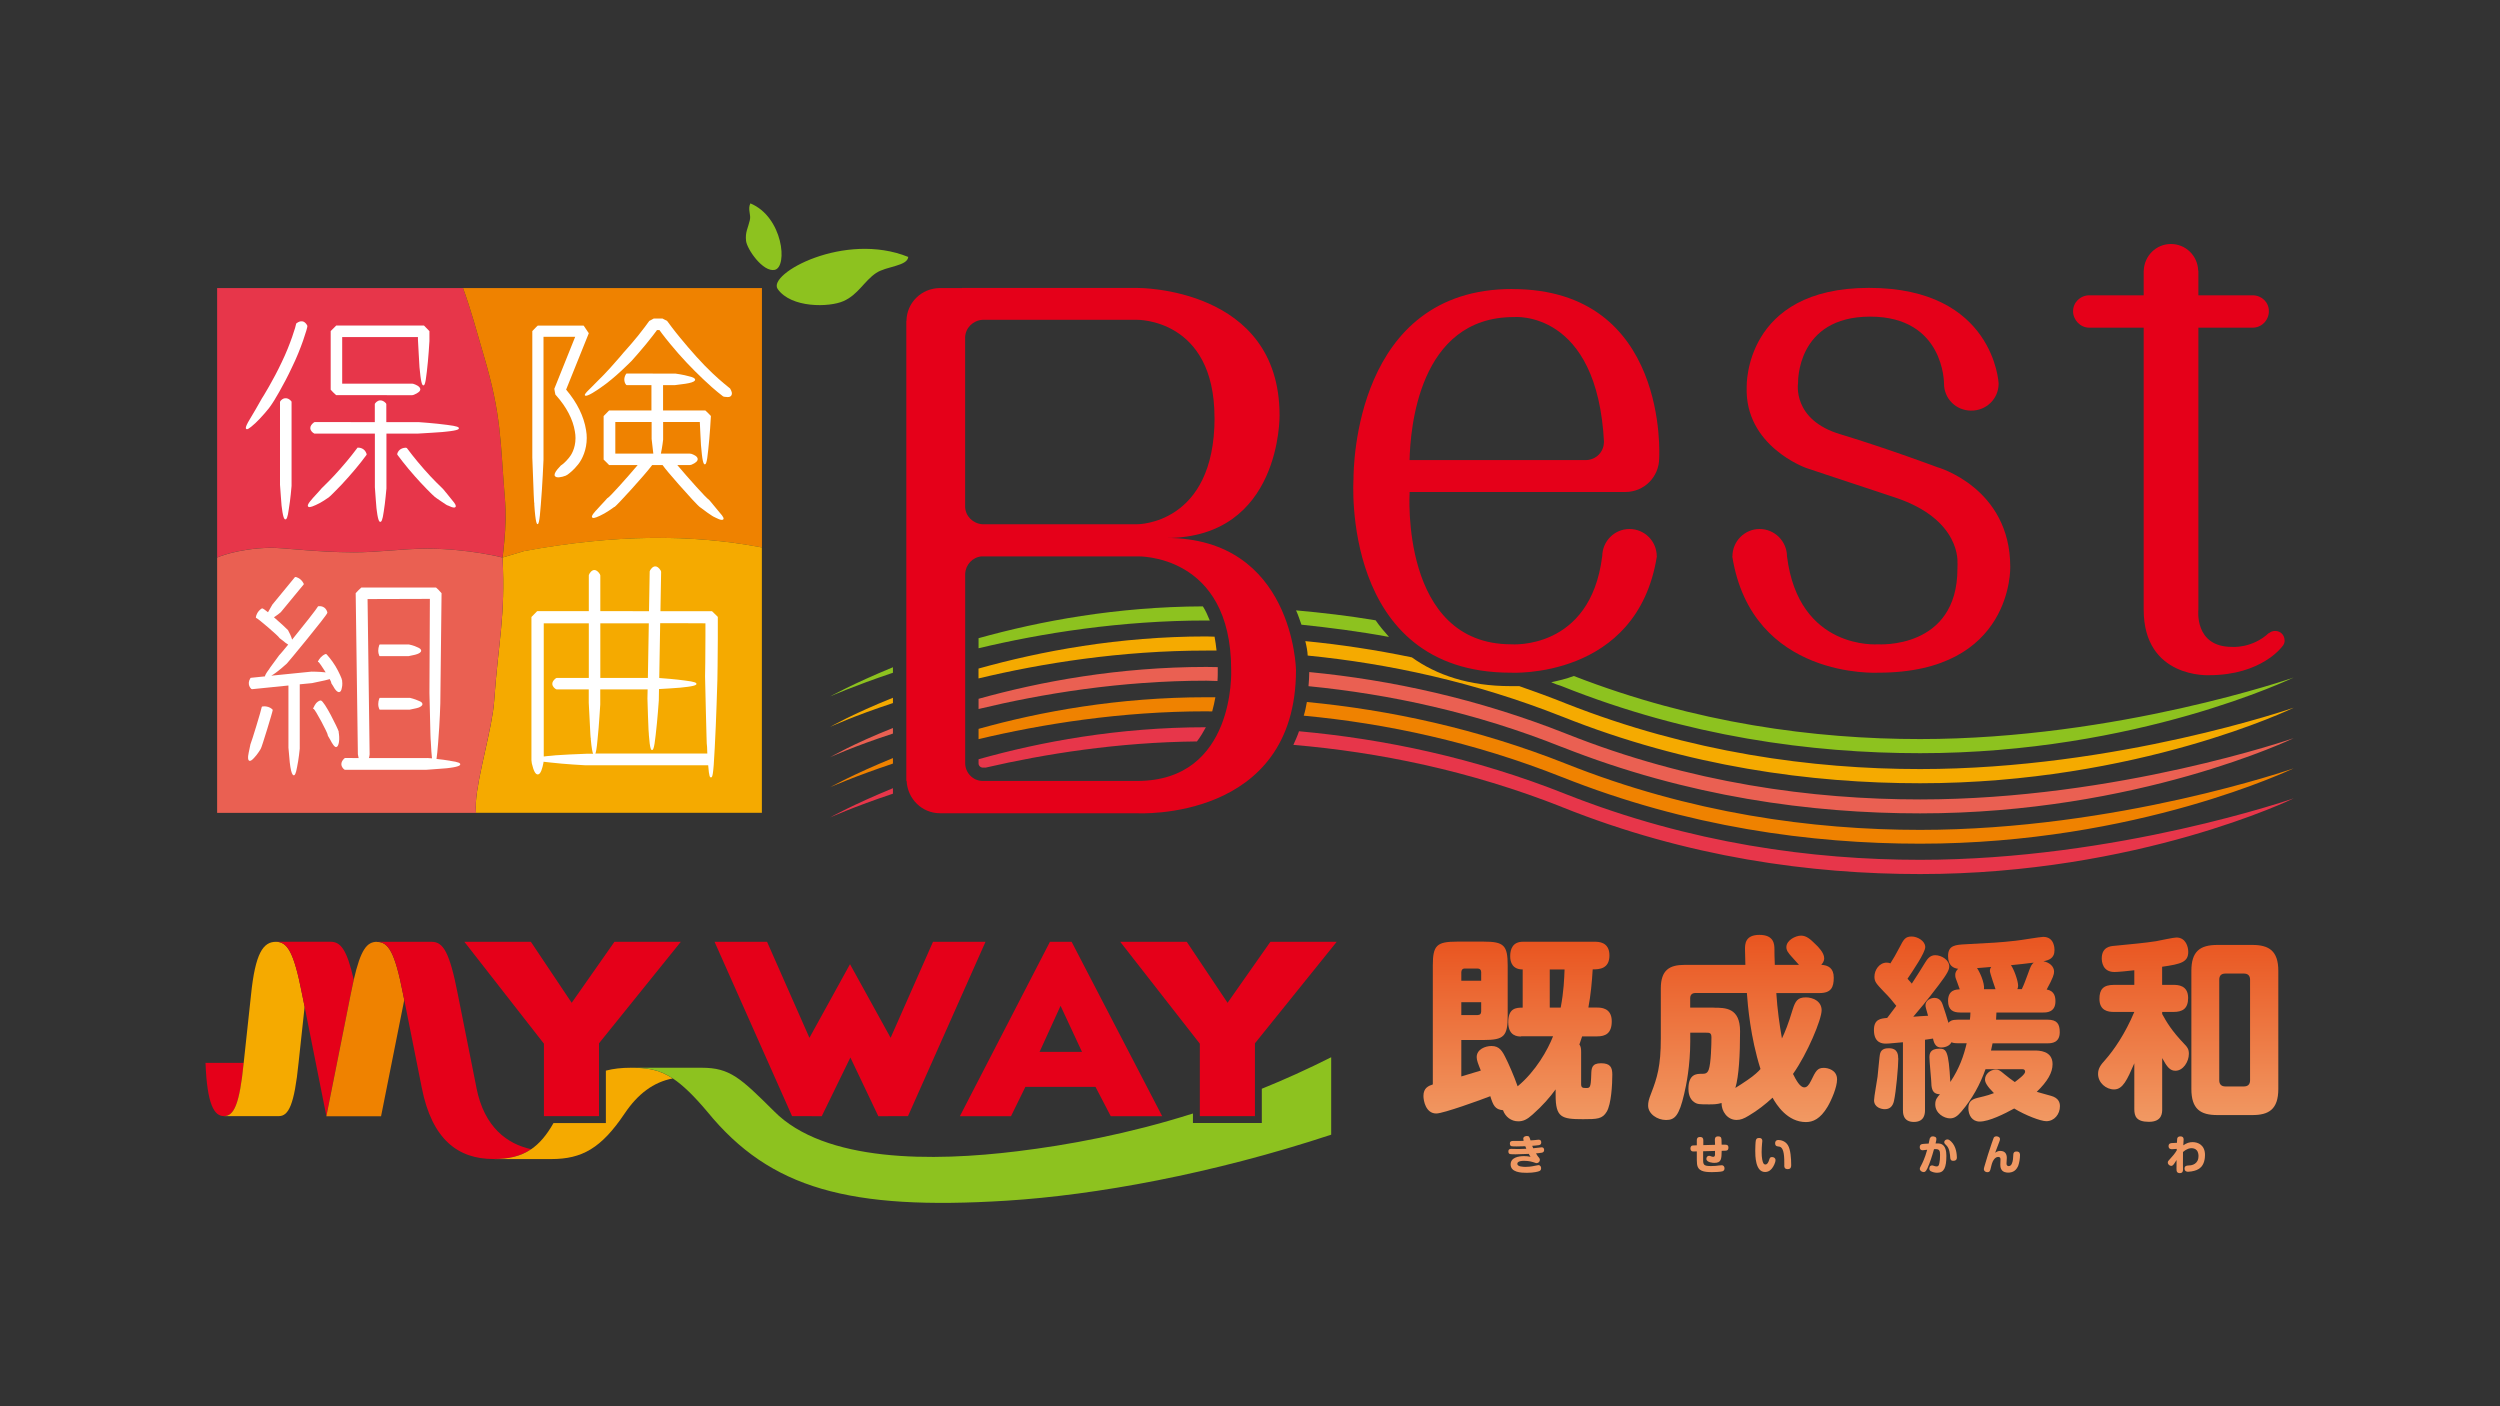 <?xml version="1.0" encoding="UTF-8"?>
<svg id="taiyo_medical_relax_1" xmlns="http://www.w3.org/2000/svg" width="400" height="225" xmlns:xlink="http://www.w3.org/1999/xlink" viewBox="0 0 400 225">
  <rect x="0" y="0" width="400" height="225" fill="#333333" stroke="none"/>
  <defs>
    <style>
      .cls-1 {
        fill: url(#_名称未設定グラデーション_3-2);
      }

      .cls-2 {
        fill: url(#linear-gradient-2);
      }

      .cls-3 {
        fill: #fff;
      }

      .cls-4 {
        fill: #f5aa00;
      }

      .cls-5 {
        fill: #ef8200;
      }

      .cls-6 {
        fill: #e50019;
      }

      .cls-7 {
        fill: #e7364a;
      }

      .cls-8 {
        fill: #ea6052;
      }

      .cls-9 {
        fill: url(#_名称未設定グラデーション_3);
      }

      .cls-10 {
        fill: #f19963;
      }

      .cls-11 {
        fill: #8dc21f;
      }

      .cls-12 {
        fill: url(#linear-gradient);
      }
    </style>
    <linearGradient id="linear-gradient" x1="242.86" y1="179.43" x2="242.86" y2="150.69" gradientUnits="userSpaceOnUse">
      <stop offset="0" stop-color="#f19963"/>
      <stop offset="1" stop-color="#e95520"/>
    </linearGradient>
    <linearGradient id="_名称未設定グラデーション_3" data-name="名称未設定グラデーション 3" x1="278.81" y1="179.53" x2="278.81" y2="149.56" gradientUnits="userSpaceOnUse">
      <stop offset="0" stop-color="#f19963"/>
      <stop offset="1" stop-color="#e95520"/>
    </linearGradient>
    <linearGradient id="linear-gradient-2" x1="314.72" y1="179.5" x2="314.72" y2="149.81" xlink:href="#linear-gradient"/>
    <linearGradient id="_名称未設定グラデーション_3-2" data-name="名称未設定グラデーション 3" x1="350.12" y1="179.5" x2="350.12" y2="150" xlink:href="#_名称未設定グラデーション_3"/>
  </defs>
  <path class="cls-7" d="M80.83,80.35c-.83-10.09-.55-13.73-3.45-23.55-1.05-3.53-2.02-7.27-3.3-10.71,0,0,0,0,0,0h-39.34v43.11s3.08-1.42,8.43-1.56c1.96-.05,7.23.71,13.44.73,3.78.01,7.9-.59,11.63-.59,6.72,0,12.17,1.42,12.17,1.42.16-1.34.44-3.76.48-6.15.02-.93,0-1.85-.07-2.7Z"/>
  <path class="cls-5" d="M74.08,46.09s0,0,0,0c1.28,3.44,2.25,7.18,3.3,10.71,2.91,9.83,2.62,13.47,3.45,23.55.06.85.08,1.77.07,2.7-.04,2.39-.32,4.81-.48,6.15h0l3.38-1.01c14.49-2.69,26.86-2.76,38.11-.59v-41.51h-47.83Z"/>
  <path class="cls-3" d="M46.56,64.14c-.29-.31-.6-.45-.9-.42-.43,0-.71.34-.79.44-.05.07-.06.09-.07.14v13.27l.14,1.92c.1,1.33.13,1.76.18,1.92.21,1.69.45,1.69.55,1.69.16,0,.35-.2.54-1.65.26-1.5.44-3.67.44-3.7v-13.45s0-.01,0-.01c-.01-.06-.08-.14-.09-.15"/>
  <path class="cls-3" d="M57.28,71.62c-.06,0-.1.01-.13.06h0s0,.02,0,.02c-.06.09-1.32,1.76-2.71,3.32-1.27,1.46-2.65,2.79-2.92,3.05l-.07.07h0c-.13.17-.57.65-.9,1.01-.45.49-.63.68-.69.78h0c-.76.84-.61,1.04-.57,1.11.09.11.3.2,1.22-.23.89-.37,1.95-1.14,2.16-1.28h-.02c.1-.06.33-.28,1.03-.99.54-.54,1.34-1.36,2.1-2.24,1.51-1.68,2.84-3.47,2.88-3.54h0s0-.06,0-.06c0-.06-.02-.12-.02-.12-.32-.91-1.12-.96-1.36-.96"/>
  <path class="cls-3" d="M71.35,78.8c-.4-.49-.51-.63-.55-.65h0c-.07-.07-1.58-1.49-2.95-3.07-1.41-1.59-2.69-3.3-2.75-3.39l-.02-.02h-.02s-.14-.04-.14-.04c-.93.04-1.28.63-1.36.99v.07l.02.07c.04.06,1.35,1.83,2.83,3.48,1.06,1.21,2.87,3.06,3.09,3.19l-.05-.02c.06.07.69.51,1.1.78.83.58,1.04.69,1.12.69.43.21.76.33.98.33.1,0,.18-.03.23-.09.14-.19-.03-.51-.54-1.1l-.99-1.23Z"/>
  <path class="cls-3" d="M48.39,51.42c-.36-.07-.69.11-.91.28-.07.04-.09.07-.11.12h0v.04c0,.19-.9,3.23-2.3,6.1-1.32,2.82-3.02,5.57-3.12,5.71l-.06.08h.01c-.21.43-1.76,3.05-1.86,3.21-.58.94-.71,1.32-.71,1.51,0,.1.04.13.07.16.11.1.34.11,1.48-.95.81-.74,2.31-2.49,2.51-2.87.3-.37,2.06-3.31,3.3-5.99,1.5-3.03,2.49-6.32,2.49-6.62,0-.06-.04-.16-.05-.18-.21-.35-.46-.56-.75-.61"/>
  <path class="cls-3" d="M71.44,67.97c-1.81-.25-4.42-.43-4.45-.43h-5.18v-2.88h0c0-.07-.08-.16-.09-.17-.29-.31-.6-.44-.91-.43-.43.03-.7.36-.78.47h.01c-.06.05-.07.08-.07.13v2.88c-4.54-.01-9.61-.01-9.61-.01h-.01c-.06.01-.16.09-.18.1-.34.27-.52.56-.52.85v.05c.03.44.43.73.56.79.06.06.1.06.16.06h9.61v8.58l.14,1.93c.1,1.32.14,1.77.18,1.91.21,1.69.45,1.7.55,1.7.16,0,.35-.2.55-1.65.25-1.5.42-3.68.43-3.69v-8.78h4.95l2.32-.14c1.61-.11,2.13-.14,2.3-.18h0c2.02-.2,2.02-.43,2.02-.54,0-.16-.15-.33-1.96-.55"/>
  <path class="cls-3" d="M53.78,63.22h.02s12.14.01,12.14.01c.09,0,.25-.06.29-.07.7-.29,1.03-.58,1.02-.89-.03-.45-.75-.74-1.07-.84-.11-.04-.15-.04-.24-.04h-11.19v-7.46h12.12v.4l.14,2.55c.1,1.81.13,2.37.18,2.55.21,2.22.44,2.22.55,2.22.11.03.32.03.55-2.15.25-2.01.42-4.89.42-4.93v-1.6l-.03-.02c-.36-.39-.73-.75-.83-.85l-.02-.02h-3.03s-.68,0-.68,0h-10.32s-.89.89-.89.89v9.38c.09.14.64.67.87.87"/>
  <path class="cls-3" d="M116.86,62.24c-.04-.08-.06-.12-.13-.15h0c-.29-.24-1.36-1.07-2.72-2.36-1.63-1.52-3.53-3.67-5.22-5.73-.49-.59-.91-1.13-1.3-1.64l-.6-.81-.16-.21-.03-.02-.39-.19-.32-.17h-1.38l-.44.24-.29.15-.03.03v.03s-.04.04-.04.04l-.14.19-.53.72c-.33.44-.67.87-1.04,1.34-.74.91-1.48,1.77-2.19,2.56l-.07.07c-.04.05-1.09,1.32-2.19,2.52-.69.77-1.43,1.52-1.83,1.91-.2.2-.29.29-.35.35l-.67.68c-.75.73-1.13,1.11-1.21,1.32l-.02.08c0,.06.04.1.05.1.3.25,2-.92,2.52-1.29,1.15-.78,2.4-1.87,3.26-2.66.49-.45.9-.84,1.15-1.1.31-.3.43-.4.45-.44h0s.06-.06.06-.06c.74-.83,1.52-1.72,2.3-2.67.38-.48.74-.92,1.09-1.37l.59-.78.07-.11h.4c.05.07.4.55.4.55.42.55.87,1.13,1.36,1.71,1.66,2.04,3.55,4,5.19,5.55.11.1.21.2.31.29,1.61,1.54,2.85,2.45,2.92,2.51l.11.04c.06.02.12.03.14.03.19.03.34.04.48.04.29,0,.46-.07.58-.24.23-.34.02-.75-.13-1.03"/>
  <path class="cls-3" d="M90.57,62.36l3.63-9.02v-.03s-.79-1.18-.79-1.18l-.05-.03h-7.32l-.2.18-.67.69v20.27c.22,6.09.27,7.24.33,7.44l-.02-.02c.21,3.2.44,3.2.53,3.2h0c.12,0,.31-.1.52-3.1.25-2.92.43-7.13.43-7.18v-19.69h5.07c-.05.14-3.34,8.32-3.34,8.32h0c.06.34.12.73.17.91l.02.03.14.16c1.61,1.81,2.65,3.79,2.96,5.71.07.37.1.74.1,1.07,0,1.71-.74,2.79-1.02,3.12-.57.72-1.08,1.11-1.25,1.22l-.07.04-.17.2-.06.06c-.53.55-.78.97-.78,1.26,0,.07.01.14.07.19.22.34,1.06.18,1.71-.07l.32-.18.06-.05c.21-.16.85-.62,1.6-1.56.69-.86,1.39-2.38,1.39-4.24,0-.4-.03-.83-.11-1.26-.35-2.21-1.44-4.42-3.2-6.49"/>
  <path class="cls-3" d="M113.4,79.93c-.29-.1-3.33-3.5-5.03-5.52h1.99c.09,0,.25-.06.29-.06.68-.29.99-.59.98-.91-.01-.45-.72-.73-1.03-.83-.12-.03-.15-.03-.24-.03h-4.62c.22-1,.36-2.21.36-2.23v-2.83h5.87c0,.15.08,1.69.08,1.69.09,1.91.13,2.5.17,2.67h0c.2,2.41.44,2.41.55,2.41.12,0,.33,0,.55-2.34.25-2.16.42-5.28.42-5.3v-.09l-.02-.03c-.35-.37-.65-.67-.84-.83l-.03-.03h-6.76c0-1.66,0-3.3,0-4.05h1.9c1.6-.2,2.08-.27,2.23-.32h0c.67-.15,1-.32,1-.55,0-.21-.29-.39-.97-.54-.88-.26-2.13-.43-2.15-.43h0l-7.83-.02h-.02c-.06.03-.11.12-.11.12-.18.3-.25.58-.25.84,0,.34.11.63.27.82.03.04.06.07.12.08h3.95v4.05h-6.77l-.03.03-.85.87v6.96l.56.55.32.33h4.57c-1.68,1.99-4.54,5.19-4.82,5.28h-.02l-.04.04c-.03.06-.65.71-1.09,1.19-.47.51-.63.69-.69.76v-.02c-.81.89-.68,1.07-.62,1.13.08.12.3.18,1.24-.27.94-.42,2.07-1.24,2.29-1.41h.06c.44-.32,4.74-5.01,6.01-6.7h1.66c.41.58,1.28,1.61,2.6,3.11,1.41,1.6,3.09,3.45,3.44,3.67l.04.02c.1.09,1.99,1.52,2.35,1.58h-.03c.5.26.86.39,1.09.39.11,0,.18-.03.23-.08.09-.12.1-.34-.62-1.13-1.66-2.04-1.7-2.04-1.73-2.04M98.45,72.57v-5.05h5.81v2.71c.14,1.34.22,2.01.27,2.35h-6.08Z"/>
  <path class="cls-11" d="M120.06,32.54c-.47.98.14,1.77-.09,2.7-.3,1.29-.76,1.9-.6,3.31.17,1.36,2.71,5.02,4.58,4.63,2.14-.47,1.33-8.48-3.89-10.64"/>
  <path class="cls-11" d="M124.43,46.24c2.15,3.07,8.25,2.95,10.52,1.94,2.36-1.04,3.32-3.22,5.23-4.5,1.62-1.09,5-1.09,5.14-2.57-10.17-4.12-22.59,2.69-20.89,5.13"/>
  <path class="cls-6" d="M38.99,170.06h-6.11c.26,6.72,1.4,8.52,2.96,8.52s2.48-1.8,3.16-8.52Z"/>
  <path class="cls-4" d="M44.15,150.69c-2.04,0-3.31,1.8-3.99,8.52l-1.17,10.85c-.67,6.72-1.59,8.52-3.16,8.52h8.78c1.56,0,2.48-1.8,3.16-8.52l.97-9-.41-2.03c-1.31-6.72-2.34-8.34-4.18-8.34Z"/>
  <path class="cls-6" d="M56.6,156.76c-1.1-4.83-2.09-6.08-3.71-6.08h-8.75c1.84,0,2.87,1.62,4.18,8.34l.41,2.03,3.49,17.52h0l3.9-19.56c.16-.83.32-1.58.48-2.27Z"/>
  <path class="cls-6" d="M177.72,178.59l-2.44-4.69h-11.22l-2.3,4.69h-8.18l14.41-27.9h3.47l14.49,27.9h-8.23ZM166.33,168.3h6.79l-3.43-7.37-3.36,7.37Z"/>
  <polygon class="cls-6" points="149.28 150.69 142.5 166.05 136 154.27 129.51 166.05 122.73 150.69 114.33 150.69 126.73 178.58 131.48 178.59 136.06 169.2 140.53 178.59 145.28 178.58 157.68 150.69 149.28 150.69"/>
  <path class="cls-5" d="M60.31,150.69c-1.61,0-2.6,1.24-3.71,6.08-.16.68-.31,1.43-.48,2.27l-3.9,19.56h8.75l3.71-18.61-.19-.94c-1.31-6.72-2.34-8.34-4.18-8.34Z"/>
  <path class="cls-6" d="M76.24,174.07l-3-15.04c-1.31-6.72-2.34-8.34-4.18-8.34h-8.75c1.84,0,2.87,1.62,4.18,8.34l.19.94,2.81,14.1c1.63,8.25,5.8,11.37,11.44,11.37,2.46,0,4.39-.44,6.05-1.57-3.77-.82-7.49-3.45-8.75-9.81Z"/>
  <polygon class="cls-4" points="112.32 170.84 112.31 170.84 112.32 170.84 112.32 170.84"/>
  <path class="cls-4" d="M100.88,170.84c-1.38,0-2.73.14-3.94.46v8.39h-8.38c-1.1,1.94-2.25,3.29-3.58,4.19-1.66,1.13-3.59,1.57-6.05,1.57h9.26c4.92,0,8-1.71,11.76-7.3,2.1-3.12,4.59-5.01,7.69-5.6-2.26-1.49-4.18-1.7-6.76-1.71Z"/>
  <polygon class="cls-6" points="191.97 178.58 191.97 166.99 179.24 150.69 189.88 150.69 196.41 160.45 203.26 150.69 213.87 150.69 200.79 166.93 200.79 178.58 191.97 178.58"/>
  <polygon class="cls-6" points="87.03 178.58 87.03 166.99 74.3 150.69 84.94 150.69 91.47 160.45 98.31 150.69 108.93 150.69 95.84 166.93 95.84 178.58 87.03 178.58"/>
  <path class="cls-11" d="M201.89,174.19v5.49h-11.02v-1.52c-10.54,3.33-20.09,5.06-28.09,6.04-13.49,1.66-30.82,1.83-38.96-6.43-5.32-5.28-7.03-6.93-11.51-6.93,0,0,0,0,0,0,0,0,0,0,0,0h-11.42c2.58,0,4.51.21,6.76,1.71,1.57,1.04,3.3,2.69,5.54,5.35,10.05,12.3,22.71,15.78,47.85,14.21,14.22-.89,32.89-4.27,51.95-10.56v-12.39c-3.77,1.9-7.47,3.57-11.1,5.04Z"/>
  <path class="cls-4" d="M83.79,88.19l-3.38,1.01c.47,9.62-.67,13.31-1.34,22.93-.3,4.36-2.65,11.89-2.93,16.24-.07.94-.01.46.02,1.68h45.74v-42.46c-11.25-2.16-23.62-2.1-38.11.59Z"/>
  <path class="cls-8" d="M76.14,128.38c.28-4.35,2.62-11.88,2.93-16.24.67-9.62,1.81-13.31,1.34-22.93,0,0-5.45-1.43-12.17-1.42-3.73,0-7.84.6-11.63.59-6.21-.02-11.49-.78-13.44-.73-5.35.14-8.43,1.56-8.43,1.56v40.85h41.42c-.03-1.22-.08-.73-.02-1.68Z"/>
  <path class="cls-3" d="M114.8,98.65l-.88-.86h-8.25c.07-3.52.11-6.29.11-6.29h0c0-.07-.06-.2-.07-.22-.28-.45-.58-.67-.88-.66-.45.01-.74.52-.83.66h.01c-.05.09-.06.13-.06.19,0,0-.04,2.8-.11,6.32-2.57,0-5.28-.01-7.79-.01v-5.71h0c-.02-.08-.07-.18-.07-.21-.29-.45-.6-.67-.9-.66-.45.02-.74.53-.82.69h.02c-.07.08-.07.11-.07.18v5.71h-8.23l-.07.04-.44.45-.44.45v22.93s.06.49.06.49c.29,1.24.59,1.78.96,1.77.47,0,.74-1.02.9-1.86,0,0,.02-.08.02-.17.31.04.69.09,1.17.13,2.21.26,5.42.43,5.44.43.01,0,17.87,0,19.73,0,.14,1.94.3,1.94.44,1.94.21,0,.38,0,.61-4.74.24-4.32.41-10.56.42-10.82.01-.54.06-3.28.07-6.58v-3.52l-.04-.07ZM93.86,120.6h-.01l-2.82.12c-2.05.12-2.65.15-2.83.2h0c-.49.04-.9.07-1.2.12v-21.31h7.21v8.74h-5.14c-.06,0-.15.07-.17.08-.35.28-.53.56-.53.85v.05c.03.44.43.73.56.8.06.04.1.05.15.05h5.12v2.15l.15,2.89c.1,2.08.13,2.71.19,2.89h-.02c.14,1.54.27,2.14.38,2.37h-1.04ZM96.05,99.73h7.76c-.06,3.08-.12,6.38-.15,8.74h-7.61v-8.74ZM95.25,120.6c.1-.22.23-.8.36-2.31.25-2.26.41-5.52.43-5.56v-2.43h7.58c-.02.92-.03,1.48-.03,1.48l.09,2.86c.08,2.07.1,2.69.14,2.87h-.01c.18,2.49.4,2.49.51,2.49.13,0,.34,0,.59-2.42.27-2.23.5-5.47.5-5.51,0,0,.01-.7.03-1.82.69-.04,1.68-.1,1.68-.1,1.62-.11,2.13-.15,2.3-.19,2.01-.2,2.01-.44,2.01-.54,0-.16-.15-.34-1.95-.55-1.37-.19-3.19-.33-4-.39.04-2.42.1-5.72.15-8.77h2.9l4.34.02v2.02c0,3.27-.05,5.97-.06,6.48,0,.04.12,5.07.13,5.64l.1,3.84c.03,1.12.04,1.58.09,1.77.02.4.03.76.04,1.09h-17.93Z"/>
  <path class="cls-3" d="M72.02,121.72c-.68-.12-1.49-.21-2.18-.29.08-.54.17-1.36.26-2.57.28-3.45.35-6.28.35-6.31,0,0,.17-13.9.2-17.64l-.03-.03c-.32-.38-.68-.75-.85-.87h-.02s-11.88-.01-11.88-.01h-.05s-.27.25-.44.41l-.45.47-.02.03c0,.12.35,25.49.35,25.76,0,.01,0,.08.08.43.02.07.04.12.05.19-1.3-.01-2.16-.01-2.16-.01h-.02c-.07.02-.15.1-.16.11-.3.29-.45.61-.43.92.03.44.35.73.46.8.06.05.08.06.14.06h12.94l1.9-.14c1.33-.1,1.76-.13,1.9-.17,1.67-.22,1.68-.47,1.68-.57,0-.18-.2-.36-1.63-.56M68.36,121.29h-9.33c.02-.1.05-.2.07-.3h.02-.02c0-.06.02-.14.04-.3,0-.02-.01-.76-.33-24.84l9.97-.03v.25c0,2.03-.07,14.79-.07,14.79l.05,2.07c.1,4.51.12,5.31.17,5.74.06,1.26.12,2.1.19,2.67-.44-.04-.73-.06-.75-.06"/>
  <path class="cls-3" d="M60.79,104.98h4.59c1.01-.21,1.29-.27,1.38-.33.24-.09.62-.26.63-.54h0c0-.22-.22-.4-.63-.56-.52-.27-1.29-.43-1.31-.43h0s-4.68-.01-4.68-.01h-.02s-.08.13-.08.13c-.1.3-.15.59-.15.84,0,.33.07.64.16.82,0,.03.03.09.11.09"/>
  <path class="cls-3" d="M66.97,112.12c-.56-.26-1.33-.46-1.36-.46h-4.85l-.09.13c-.1.29-.15.58-.15.86,0,.32.07.61.16.79.02.03.03.1.11.11h4.74c1.04-.22,1.34-.28,1.43-.33.24-.1.63-.27.63-.56,0-.22-.2-.39-.63-.54"/>
  <path class="cls-3" d="M54.7,108.81v-.07c.03-.06-.49-1.27-1.03-2.16-.59-.99-1.41-1.89-1.46-1.93h-.15c-.64.28-.98.78-1.17,1.14l-.02.06v.06s.03.01.03.01h.05c.12.06.66.86,1.16,1.66-1.04-.12-2.24-.12-2.26-.12,0,0-3.63.36-6.45.65.09-.06.19-.11.29-.17.4-.26,1.11-.78,2.18-1.75l.05-.05c.06-.03,6.45-7.75,6.45-8.08v-.13c-.31-.98-1.14-.96-1.4-.94-.06.01-.09.03-.12.06v.02h0c-.06.19-2.33,3.09-4.11,5.27-.11-.43-.46-1.19-.6-1.4,0-.05-.05-.09-.08-.14-.13-.15-1.2-1.15-2.23-2.04.54-.34,1.1-.8,1.1-.81l3.66-4.44.03-.03h-.01l-.03-.12c-.44-.87-1.19-1.03-1.27-1.04l-.12.02-3.61,4.39c-.38.64-.59,1.02-.7,1.23-.44-.35-.8-.62-.93-.62l-.11.04c-.64.43-.85,1.04-.9,1.36v.04s.02.08.02.08h.02s.03.02.03.02c.27.07,3.58,2.91,3.68,3.17l.02.02.03.04s.31.23.51.39c.41.34.55.45.63.48.05.04.14.1.23.16-.77.93-1.34,1.62-1.42,1.68h-.01s-.02.03-.02.03c-.03.05-.42.57-.76,1.04-.66.9-.87,1.17-.91,1.29v-.02c-.44.59-.58.89-.6,1.06-1.29.14-2.25.23-2.25.23h-.02l-.09.11c-.56.96.1,1.6.18,1.67.04.03.07.04.12.04,0,0,3.13-.33,5.82-.59v9.95c.2,2.33.26,2.91.31,3.08h0c.14.88.32,1.33.54,1.34.14,0,.33-.15.53-1.31.26-1.2.43-2.93.43-2.95,0-.01,0-8.26,0-10.3,1.14-.12,1.96-.19,1.96-.19,2.01-.42,2.54-.54,2.68-.6h0s.1-.03.15-.05c.16.29.25.51.25.57v.08s.28.44.28.44c.22.38.31.53.36.57h0c.13.18.4.48.66.42.19-.04.32-.25.39-.65.13-.47.07-1.06.04-1.28"/>
  <path class="cls-3" d="M54.19,117.15v-.11c-.13-.48-2.28-4.88-2.85-4.96h-.12s-.01,0-.01,0h0c-.61.23-.84.72-.98,1.01l-.11.21s-.05.09,0,.12l.02.02.05-.02c.27.16,2.26,3.85,2.26,4.22v.06s.25.42.41.7c.19.36.27.51.32.56h0c.17.28.38.57.6.57,0,0,.03,0,.04-.01.19-.04.32-.28.41-.76.1-.56.02-1.25-.04-1.61h0Z"/>
  <path class="cls-3" d="M42.88,113.1c-.46-.15-.85-.06-.9-.06-.05,0-.08.03-.1.08-.03.35-1.67,5.72-1.78,5.88v.02s-.02.02-.02.02c0,.04-.09.43-.16.77-.14.65-.18.86-.18.95h-.01c-.06.37-.09.84.14.95.04,0,.07.03.1.03.18,0,.41-.17.71-.51.5-.51,1.05-1.4,1.09-1.53l-.02.04c.12-.14,1.89-5.9,1.89-6.15h0s-.08-.11-.08-.11c-.24-.21-.47-.32-.69-.39"/>
  <path class="cls-11" d="M249.89,109.79c20.12,8.05,39.9,10.72,57.33,10.72,34.81,0,59.71-12.11,59.78-12.11,0,0-28.24,9.85-59.78,9.85-16.88,0-35.95-2.53-55.41-10.09-1.27.48-2.48.75-3.62,1,.58.25,1.09.44,1.7.63Z"/>
  <path class="cls-8" d="M194.84,107.27h0v-.53c-.63,0-1.26-.03-1.81-.03-14.11.01-26.54,2.33-36.46,5.1v1.63c10.09-2.43,22.72-4.53,36.46-4.53.55,0,1.18.03,1.77.05.04-.58.04-1.08.04-1.34v-.36Z"/>
  <path class="cls-8" d="M249.89,119.51c20.12,7.97,39.9,10.63,57.33,10.63,34.81,0,59.71-12.01,59.78-12.04,0,0-28.24,9.81-59.78,9.81-17.25,0-36.75-2.6-56.66-10.53-14.04-5.56-28-8.59-41.08-9.85,0,.76-.06,1.51-.12,2.26,12.9,1.27,26.65,4.18,40.53,9.73Z"/>
  <path class="cls-8" d="M132.81,121.16s3.68-1.71,10.06-3.79v-.89c-6.4,2.53-10.06,4.68-10.06,4.68Z"/>
  <path class="cls-5" d="M156.57,116.62v1.64c10.09-2.4,22.72-4.45,36.46-4.45.3,0,.6.02.92.02.22-.81.38-1.53.51-2.27h-1.43c-14.11,0-26.54,2.28-36.46,5.06Z"/>
  <path class="cls-5" d="M249.89,124.32c20.12,8.01,39.9,10.67,57.33,10.67,34.81,0,59.71-12.06,59.78-12.06,0,0-28.24,9.85-59.78,9.85-17.25,0-36.75-2.66-56.66-10.58-14.18-5.62-28.29-8.62-41.46-9.88-.13.76-.29,1.52-.5,2.19,13.14,1.23,27.16,4.21,41.28,9.81Z"/>
  <path class="cls-5" d="M132.81,125.96s3.68-1.65,10.06-3.79v-.88c-6.4,2.61-10.06,4.67-10.06,4.67Z"/>
  <path class="cls-7" d="M156.57,122.17c.01.36.3.63.64.65h.48c9.48-2.19,21.11-4.06,33.82-4.19.55-.72,1.01-1.49,1.43-2.27-14.04,0-26.51,2.34-36.37,5.12v.69Z"/>
  <path class="cls-7" d="M132.81,130.8s3.68-1.68,10.06-3.81v-.88c-6.4,2.63-10.06,4.67-10.06,4.69Z"/>
  <path class="cls-7" d="M249.89,129.12c20.12,8.07,39.9,10.73,57.33,10.73,34.81,0,59.71-12.07,59.78-12.12,0,0-28.24,9.84-59.78,9.84-17.25,0-36.75-2.64-56.66-10.5-14.66-5.84-29.13-8.83-42.72-10.07-.25.75-.59,1.49-.9,2.18,13.62,1.16,28.19,4.11,42.95,9.93Z"/>
  <path class="cls-11" d="M222.25,101.92c-.76-.86-1.51-1.73-2.15-2.67-4.3-.72-8.57-1.22-12.73-1.59.35.76.6,1.56.86,2.29,4.55.48,9.22,1.07,14.02,1.96Z"/>
  <path class="cls-11" d="M132.81,111.43s3.68-1.64,10.06-3.79v-.88c-6.4,2.63-10.06,4.67-10.06,4.67Z"/>
  <path class="cls-11" d="M193.57,99.29c-.35-.87-.69-1.62-1.11-2.27-13.81.05-26.11,2.36-35.89,5.09v1.61c10.09-2.41,22.72-4.44,36.46-4.44h.55Z"/>
  <path class="cls-4" d="M194.65,104.1c-.07-.76-.2-1.52-.32-2.23-.48-.02-.89-.04-1.31-.04-14.11,0-26.54,2.37-36.46,5.14v1.58c10.09-2.42,22.72-4.46,36.46-4.46.55,0,1.05,0,1.63,0Z"/>
  <path class="cls-4" d="M249.89,114.63c20.12,8.04,39.9,10.69,57.33,10.69,34.81,0,59.71-12.04,59.78-12.09,0,0-28.24,9.82-59.78,9.82-17.25,0-36.75-2.64-56.66-10.49-2.51-1.01-5.01-1.92-7.48-2.78h-1.38c-6.7,0-11.88-1.79-15.8-4.6-5.81-1.21-11.49-2.06-17.05-2.6.22.89.35,1.65.38,2.31,13.01,1.29,26.76,4.25,40.65,9.74Z"/>
  <path class="cls-4" d="M132.81,116.31s3.68-1.72,10.06-3.82v-.85c-6.4,2.57-10.06,4.65-10.06,4.67Z"/>
  <path class="cls-6" d="M186.57,86.08c18.47,0,18.16-19.63,18.16-19.63,0-20.59-22.77-20.38-22.77-20.38h-28.04v.02h-3.5c-2.95,0-5.35,2.31-5.39,5.27h-.02v73.33h0v.25h.05c.14,2.89,2.46,5.18,5.36,5.18h3.74s0,0,0,0h27.81s25.39,1.39,25.39-22.94c0,0-.38-21.11-20.78-21.11ZM194.33,66.84c0,17.14-12.38,17.04-12.38,17.04h-24.77c-1.51-.11-2.71-1.29-2.76-2.78v-27.14c.06-1.5,1.25-2.68,2.76-2.79h24.76s12.38-.22,12.38,15.66ZM181.95,124.95h-24.79c-1.49-.04-2.69-1.27-2.73-2.78v-30.36c.06-1.46,1.18-2.67,2.64-2.79h24.89s15.03-.52,15.03,18.17c0,0,.76,17.76-15.03,17.76Z"/>
  <path class="cls-6" d="M241.95,46.24c-25.14,0-25.39,28.51-25.39,30.41,0,0-2.14,30.98,25.15,30.98,0,0,20.24,1.14,23.39-18.62h-.02c0-2.41-1.94-4.37-4.36-4.37s-4.35,1.96-4.36,4.37h-.01c-1.88,15.09-14.53,14.08-14.53,14.08-17.84,0-16.28-24.3-16.28-24.3v-.07h34.5c3.02,0,5.43-2.41,5.43-5.44,0,0,1.63-27.03-23.52-27.03ZM242.21,50.73s13.39-1.28,14.44,20.16l-.03-.14c0,1.54-1.21,2.78-2.77,2.86h-28.32c.12-4.88,1.4-22.88,16.68-22.88Z"/>
  <path class="cls-6" d="M309.99,74.76s-7.67-2.89-15.5-5.27c-7.81-2.3-6.8-8.21-6.8-8.21,0,0-.34-10.62,11.54-10.62s11.81,10.7,11.81,10.7c0,2.45,1.94,4.34,4.36,4.34s4.38-1.89,4.38-4.34c0,0-.7-15.3-20.74-15.3s-19.57,15.83-19.57,15.83c-.36,9.51,9.51,12.98,9.51,12.98,0,0,3.49,1.18,14.21,4.72,10.7,3.54,10,10.52,10,10.52h.02c0,.32-.02.6-.02.87,0,13-12.73,12.11-12.73,12.11,0,0-12.67,1.01-14.54-14.08h0c-.02-2.41-1.98-4.37-4.38-4.37s-4.35,1.96-4.35,4.37h-.03c3.15,19.77,23.38,18.62,23.38,18.62,21.61,0,21.1-16.93,21.1-16.93,0-12.68-11.66-15.95-11.66-15.95Z"/>
  <path class="cls-6" d="M365.53,102.47c0-.89-.67-1.52-1.51-1.52-.37,0-.71.12-.98.36l-.02-.03c-2.73,2.53-5.93,2.22-5.93,2.22-6.05,0-5.35-5.97-5.35-5.97v-45.1h8.68c1.43,0,2.6-1.18,2.6-2.64s-1.17-2.54-2.6-2.54h-8.68v-3.94h-.03c-.07-2.38-1.99-4.27-4.36-4.27s-4.27,1.89-4.35,4.27h-.01v3.94h-8.7c-1.44,0-2.6,1.14-2.6,2.54s1.16,2.64,2.6,2.64h8.7v45.1c0,11.05,10.45,10.5,10.45,10.5h.02c8.36,0,11.66-4.55,11.66-4.55h0c.27-.26.43-.65.43-1.02Z"/>
  <path class="cls-12" d="M243.38,165.84c-.53,0-2.06-.03-2.06-2.28s1.22-2.34,2.31-2.34v-6.11c-1.62,0-2-1.12-2-2.12,0-1.18.44-2.31,2.03-2.31h11.51c.56,0,2.34,0,2.34,2.18s-1.65,2.24-2.68,2.24c-.12,2.03-.31,4.08-.69,6.11h1.4c.53,0,2.34,0,2.34,2.18,0,1.96-1,2.43-2.34,2.43h-2.4c-.22.69-.31.94-.44,1.31.25.28.28.75.28,1.22v5.11c0,.59.28.62.78.62.62,0,.78,0,.84-2.15.03-1,.06-1.81,1.56-1.81s1.81.66,1.81,1.84c0,1.47-.16,4.71-.9,5.92-.69,1.15-1.5,1.19-3.77,1.19-3.49,0-4.4-.28-4.4-3.87v-.9c-.94,1.28-2.03,2.56-3.68,4.02-.9.81-1.5,1.09-2.31,1.09-1.12,0-2.06-.72-2.43-1.78-1.28-.09-1.59-.81-2.03-2.24-1.5.59-7.54,2.77-8.64,2.77-1.68,0-2.06-2.03-2.06-2.81,0-1.31.84-1.62,1.5-1.84v-19.02c0-3.21.59-3.83,3.87-3.83h4.27c3.24,0,3.84.59,3.84,3.83v8.04c0,3.24-.56,3.87-3.84,3.87h-3.58v5.83c1.68-.5,1.87-.56,3.12-.94-.41-1.03-.66-1.62-.66-2.15,0-1.25,1.37-1.78,2.37-1.78,1.28,0,1.75.81,2.37,2.12.19.34,1.25,2.68,1.81,4.33,2.93-2.43,4.83-5.86,5.67-8.01h-5.11ZM236.99,156.92v-1.37c0-.37-.22-.59-.59-.59h-2.03c-.37,0-.56.25-.56.59v1.37h3.18ZM236.99,160.35h-3.18v2.06h2.59c.41,0,.59-.22.59-.59v-1.47ZM247.96,155.11v6.11h1.75c.5-2.65.56-4.58.62-6.11h-2.37Z"/>
  <path class="cls-9" d="M284.21,158.89c.16,2.62.53,5.18.9,7.26.47-.97,1-2.25,1.71-4.61.44-1.4.81-1.96,2.12-1.96,1.09,0,2.52.59,2.52,2.06s-2.28,6.95-4.58,10.19c.5,1,1.12,2.15,1.81,2.15.37,0,.69-.28,1.06-1.03.78-1.62,1.03-2.09,2.06-2.09.65,0,2.12.34,2.12,1.84,0,1.25-.87,3.27-1.53,4.4-1.18,1.96-2.34,2.43-3.46,2.43-2.96,0-4.71-2.77-5.33-3.9-1.18,1.09-2.43,2.06-3.8,2.87-.81.5-1.34.69-1.96.69-1.5,0-2.43-1.43-2.4-2.71-.75.22-1.34.22-2,.22-1.53,0-1.87,0-2.4-.37-.81-.56-.9-1.59-.9-2.12,0-2.37,1.31-2.4,2.06-2.4.56,0,.93,0,1.18-.65.37-1,.44-4.05.44-5.18,0-.75-.31-.75-.9-.75h-2.49v1.37c0,3.93-.65,7.08-.97,8.42-.81,3.49-1.5,4.18-2.9,4.18s-2.87-.97-2.87-2.31c0-.53.09-.97.5-2,.94-2.43,1.53-4.33,1.53-8.7v-8.04c0-2.96,1.4-3.77,3.8-3.77h9.73c0-.41-.06-2.28-.06-2.49,0-.81,0-2.31,2.31-2.31s2.4,1.47,2.4,2.31c0,.65,0,1.06.06,2.49h3.87c-.37-.44-.78-.84-1.15-1.28-.59-.65-.87-1.03-.87-1.56,0-1.12,1.5-1.84,2.34-1.84s1.47.53,2.34,1.4c.37.34,1.37,1.34,1.37,2.21,0,.53-.28.84-.47,1.06,1.12.06,2,.53,2,2.06s-.41,2.46-2.28,2.46h-6.89ZM274.17,161.23c1.9,0,4.24,0,4.24,3.77s-.19,7.17-.75,9.07c.41-.25,1.47-.94,1.96-1.28,1.06-.72,1.78-1.4,2.06-1.75-1.62-5.11-2.03-10.13-2.18-12.16h-8.23c-.56,0-.84.31-.84.84v1.5h3.74Z"/>
  <path class="cls-2" d="M317.69,171.05c-.87,2.46-2.15,4.8-3.87,6.8-.59.69-1.09,1.09-1.81,1.09-.97,0-2.37-.81-2.37-2.24,0-.78.31-1.12.75-1.62-1.31-.03-1.37-1-1.4-2.21-.03-.53-.28-3.09-.28-3.68,0-.53.06-1.4,1.56-1.4,1.15,0,1.5.25,1.78,5.33,1.47-2.21,2.15-4.21,2.62-6.2h-1.43c-.62,0-.84-.09-1-.16-.44.84-1.53.84-1.65.84-.75,0-1.12-.47-1.31-1.43l-1.28.19v11.22c0,.47,0,1.93-1.78,1.93s-1.75-1.47-1.75-1.93v-10.82c-.87.06-2.24.22-2.68.22-.5,0-1.96,0-1.96-2.18,0-1.75,1.09-1.84,2.12-1.93l1.46-1.93c-.56-.72-1.12-1.4-2-2.28-1.18-1.25-1.5-1.56-1.5-2.4,0-1.06.78-2.24,1.96-2.24.28,0,.47.06.59.12.5-.78.84-1.37,1.5-2.62.62-1.22.9-1.68,1.9-1.68.94,0,2.18.72,2.18,1.68,0,.9-1.96,3.77-2.84,5.08.44.47.47.53.69.78,1.18-1.81,1.28-2,2.15-3.4.31-.5.75-1.15,1.59-1.15,1.03,0,2.25.78,2.25,1.78,0,.53-.28,1.15-1.68,2.99-2.06,2.71-3.12,3.96-4.08,5.08.31-.03,2-.16,2.37-.16-.34-1.22-.41-1.37-.41-1.68,0-.87.94-1.18,1.43-1.18.9,0,1.22.75,1.34,1.15.31.84.59,1.84.9,2.84.25-.28.53-.5,1.47-.5h1.96c.06-.41.06-.53.09-1.15h-1.65c-1.09,0-1.93-.37-1.93-1.87,0-1.78,1.31-1.81,1.87-1.84-.28-.81-.31-.9-.44-1.22-.22-.53-.28-.72-.28-1.09,0-.5.28-.81.47-.97-.72-.09-1.62-.47-1.62-2.03,0-1.75,1.18-1.81,2.81-1.9,4.24-.22,5.46-.28,7.98-.56.72-.06,3.93-.62,4.43-.62,1.81,0,1.81,1.87,1.81,2.12,0,1.34-.94,1.62-1.78,1.78,1.03.19,1.71.87,1.71,1.65,0,.44-.13.94-1.18,2.87,1.28.22,1.4,1.22,1.4,1.9,0,1.78-1.47,1.78-1.93,1.78h-7.51c-.03.53-.03.75-.06,1.15h8.26c1.53,0,1.93.72,1.93,2,0,1.71-1.31,1.78-1.93,1.78h-8.82c-.06.34-.09.44-.25,1.15h6.89c.75,0,2.96,0,2.96,2.18,0,1.34-.78,2.74-2.53,4.43.34.12,1.93.53,2.31.65,1.18.34,1.4,1.06,1.4,1.65,0,1.28-.9,2.4-2.18,2.4-.9,0-3.34-.94-5.14-2.03-1.53.84-4.02,2.09-5.52,2.09-1.22,0-1.81-1.03-1.81-2.15s.62-1.43,1.5-1.65c1.59-.37,2.09-.56,2.59-.75-1.12-1.12-1.43-1.72-1.43-2.18,0-.87.84-1.59,1.75-1.59.47,0,.66.16,1.37.75.47.38,1.12.9,1.65,1.25.53-.41,1.65-1.22,1.65-1.65,0-.28-.16-.41-.44-.41h-5.89ZM303.73,169.33c0,1.34-.37,5.39-.69,6.8-.19.9-.69,1.34-1.47,1.34-.56,0-1.72-.28-1.72-1.43,0-.59.5-3.21.56-3.77.09-.59.28-3.31.41-3.71.22-.84,1.06-.84,1.43-.84,1.46,0,1.46,1.18,1.46,1.62ZM319.28,158.26c-.03-.06-.9-2.62-.9-2.9,0-.31.12-.53.22-.65-.75.06-2.03.16-2.28.19.37.47,1.25,2.34,1.12,3.37h1.84ZM323.49,158.26c.41-.87.56-1.34.94-2.34.5-1.4.59-1.59.97-1.9-1.59.19-1.78.22-3.65.41.47.62,1.15,2.49,1.15,3.3,0,.22-.06.37-.12.53h.72Z"/>
  <path class="cls-1" d="M345.95,157.58h1.81c.66,0,2.34.03,2.34,2.09,0,1.72-.9,2.24-2.34,2.24h-1.81v.34c.69,1.25,1.47,2.62,3.52,4.77.53.53.75.87.75,1.59,0,1.28-.93,2.71-2.15,2.71-.87,0-1.34-.59-2.12-2.03v8.17c0,.59,0,2.03-2.12,2.03-2,0-2.34-.87-2.34-2.03v-7.33c-1.15,2.65-1.84,4.18-3.24,4.18-1.28,0-2.56-1.06-2.56-2.49,0-.9.47-1.5,1.12-2.21,1.43-1.62,3.21-4.21,4.68-7.7h-3.27c-.87,0-2.31-.16-2.31-2.09,0-1.53.62-2.24,2.31-2.24h3.27v-2.34c-.75.09-2.53.28-3.18.28-1.9,0-2.03-1.68-2.03-2.18,0-1.84,1.43-1.96,1.93-2,2.87-.28,4.96-.47,6.77-.75.5-.09,2.77-.59,3.24-.59,1.53,0,1.9,1.53,1.9,2.28,0,1.62-1.06,1.96-4.18,2.4v2.9ZM364.53,174.23c0,3.3-1.56,4.18-4.15,4.18h-5.61c-2.71,0-4.15-.97-4.15-4.18v-18.89c0-3.09,1.34-4.15,4.15-4.15h5.61c2.65,0,4.15.94,4.15,4.15v18.89ZM360.01,156.74c0-.62-.34-.97-.97-.97h-2.99c-.65,0-.97.34-.97.97v16.12c0,.62.34.97.97.97h2.99c.59,0,.97-.31.97-.97v-16.12Z"/>
  <path class="cls-10" d="M243.72,182.2c0-.38.43-.44.59-.44.36,0,.4.14.57.7.17,0,.47-.03.52-.03.12-.01.65-.08.76-.08.11,0,.44,0,.44.45,0,.33-.23.4-.43.43-.23.04-.89.09-1.02.1.08.23.12.29.16.39.42-.04.74-.07,1.01-.11.24-.04.27-.04.34-.04.4,0,.4.38.4.44,0,.24-.14.38-.37.42-.28.06-.62.08-.93.11.25.42.28.46.48.69.09.1.14.22.14.35,0,.29-.25.52-.53.52-.04,0-.1,0-.28-.07-.35-.12-.88-.3-1.72-.3-.95,0-1.08.31-1.08.48,0,.46.91.49,1.34.49.35,0,.84-.03,1.55-.19.37-.08.4-.09.48-.09.31,0,.44.25.44.5,0,.35-.23.44-.36.48-.1.04-.75.25-1.94.25-.9,0-2.58-.07-2.58-1.34,0-1.11,1.26-1.33,2.13-1.33.34,0,.7.02,1.06.11-.09-.13-.12-.16-.28-.47-1.54.06-1.67.07-2.09.07-.18,0-.8,0-.94-.05-.1-.03-.24-.12-.24-.4,0-.39.27-.42.46-.42.15,0,.8.02.93.02.12,0,.88,0,1.48-.04-.05-.11-.13-.31-.16-.4-.98.03-1.09.03-1.43.03-.27,0-.67,0-.8-.04-.1-.03-.24-.14-.24-.4,0-.44.29-.44.59-.44.18,0,.95,0,1.11,0,.09,0,.43-.01.5-.02-.03-.13-.05-.22-.05-.31Z"/>
  <path class="cls-10" d="M272.5,185.52c0,.83.07,1.05,1.27,1.05.56,0,.99-.05,1.23-.09.05,0,.29-.04.47-.04.33,0,.45.26.45.49,0,.39-.26.46-.38.49-.29.08-1.13.12-1.61.12-1.31,0-2.31-.15-2.41-1.36-.03-.4-.03-.44-.03-.6v-1.36c-.08,0-.44.02-.52.02-.14,0-.5-.02-.5-.49,0-.34.2-.43.27-.45.11-.03.12-.03.75-.05v-.79c0-.25.05-.54.52-.54.42,0,.52.23.52.54v.76c.82-.03.93-.03,1.88-.05-.01-.26-.03-.62-.03-.78,0-.2,0-.57.52-.57.34,0,.52.1.54.53,0,.14,0,.25.02.8.32,0,.44,0,.55,0,.2,0,.54,0,.54.48,0,.3-.15.42-.27.45-.12.04-.2.03-.81.05-.03,1.31-.04,1.93-1.18,1.93-.16,0-1.27-.05-1.27-.65,0-.28.19-.48.42-.48.11,0,.2.03.33.08.13.05.23.08.35.08.23,0,.27-.18.28-.35,0-.05,0-.5,0-.59-.89.02-.99.03-1.9.05v1.33Z"/>
  <path class="cls-10" d="M281.97,182.56c0,.08-.04.44-.05.52-.02.23-.06.77-.06,1.25,0,.93.14,1.55.29,1.81.05.08.16.18.31.18.29,0,.46-.3.59-.69.11-.36.16-.5.47-.5s.56.17.56.48c0,.44-.34,1.04-.53,1.29-.14.18-.48.62-1.14.62-1.57,0-1.57-2.64-1.57-3.41,0-.35.03-1.43.1-1.68.09-.33.31-.35.56-.35.47,0,.47.39.47.48ZM285.49,186.45c0-1.25,0-2.73-.72-2.97-.07-.02-.37-.07-.44-.08-.15-.04-.31-.14-.31-.48,0-.25.1-.52.54-.52.35,0,1.1.15,1.51.84.42.69.52,2.08.52,3.17,0,.24-.02.65-.55.65-.56,0-.56-.38-.56-.61Z"/>
  <path class="cls-10" d="M308.8,182.14c.05-.18.18-.32.44-.32.04,0,.22,0,.38.08.17.08.2.23.2.34,0,.09,0,.19-.13.71.41-.01.72,0,.95.11.67.29.78,1.21.78,1.88,0,1.87-.37,2.7-1.47,2.7-.35,0-.69-.08-.99-.23-.1-.05-.27-.15-.27-.42,0-.07.03-.52.42-.52.1,0,.13,0,.35.08.07.03.24.08.4.08.27,0,.36-.14.44-.54.07-.3.11-.73.11-1.3,0-.67-.1-.93-.72-.93-.08,0-.16,0-.25.01-.29,1.05-.62,2.1-1.07,3.09-.24.52-.42.57-.59.57-.29,0-.61-.23-.61-.5,0-.16.06-.27.23-.59.15-.27.61-1.2.95-2.48-.24.03-.69.08-.71.08-.43,0-.48-.32-.48-.5,0-.42.27-.46.39-.49.18-.03.37-.05,1.04-.08.03-.14.15-.78.18-.86ZM311.18,183.01c-.08-.08-.1-.2-.1-.26,0-.19.14-.31.18-.34.05-.04.16-.1.31-.1.12,0,.29.01.61.33.4.39.65.9.78,1.44.12.48.14.99.14,1.1,0,.14,0,.55-.58.55-.4,0-.46-.26-.48-.46-.04-.57-.1-1.48-.58-1.97l-.29-.29Z"/>
  <path class="cls-10" d="M320.06,184.15c.73,0,1.03.46,1.03,1.12,0,.14-.05.75-.05.87,0,.1,0,.27.15.38.08.05.16.06.2.06.47,0,.61-.61.68-1.04.02-.14.05-.78.07-.91.02-.1.06-.39.51-.39.55,0,.55.4.55.59,0,.5-.1,1.18-.27,1.65-.07.18-.35.89-1.12,1.08-.24.06-.43.06-.5.06-.3,0-.81-.07-1.06-.46-.2-.32-.2-.61-.2-.82,0-.13.03-.69.03-.81,0-.16,0-.42-.38-.42-.16,0-.66.08-.98,1.04-.03.1-.11.35-.21.79-.08.37-.15.61-.54.61-.25,0-.55-.16-.55-.48,0-.12.02-.2.11-.51.35-1.21.72-2.42,1.14-3.62.06-.17.27-.78.32-.89.03-.07.15-.24.43-.24.13,0,.58.07.58.45,0,.15-.04.25-.27.84-.31.8-.34.89-.4,1.06-.03.07-.05.12-.1.28.24-.16.45-.3.84-.3Z"/>
  <path class="cls-10" d="M348.29,183.82l-.74.05c-.11,0-.58.03-.58-.49,0-.43.34-.48.53-.49l.81-.04c0-.13.02-.57.04-.66.04-.22.18-.37.51-.37s.52.14.52.48c0,.09,0,.16-.04.72,0,.09,0,.17-.01.23.54-.38.99-.51,1.49-.51.89,0,1.98.48,1.98,2.06,0,.44-.08,1.55-.83,2.11-.29.22-.69.42-1.36.52-.23.03-.42.05-.5.05-.14,0-.58,0-.58-.52,0-.42.35-.46.49-.47.07,0,.48-.04.55-.05.46-.08.84-.34,1.03-.72.14-.27.16-.57.16-.75,0-.11,0-.58-.27-.91-.23-.29-.61-.35-.84-.35-.27,0-.72.05-1.37.61-.01.63-.01,1.27-.01,1.89,0,.14.01.74.01.86,0,.23,0,.63-.51.63-.22,0-.37-.07-.46-.22-.06-.1-.07-.22-.07-.49,0-.46,0-.93.01-1.39-.38.59-.38.6-.49.73-.1.12-.21.21-.36.21-.27,0-.55-.24-.55-.53,0-.2.07-.27.35-.57.4-.42.78-.88,1.08-1.38v-.23Z"/>
</svg>